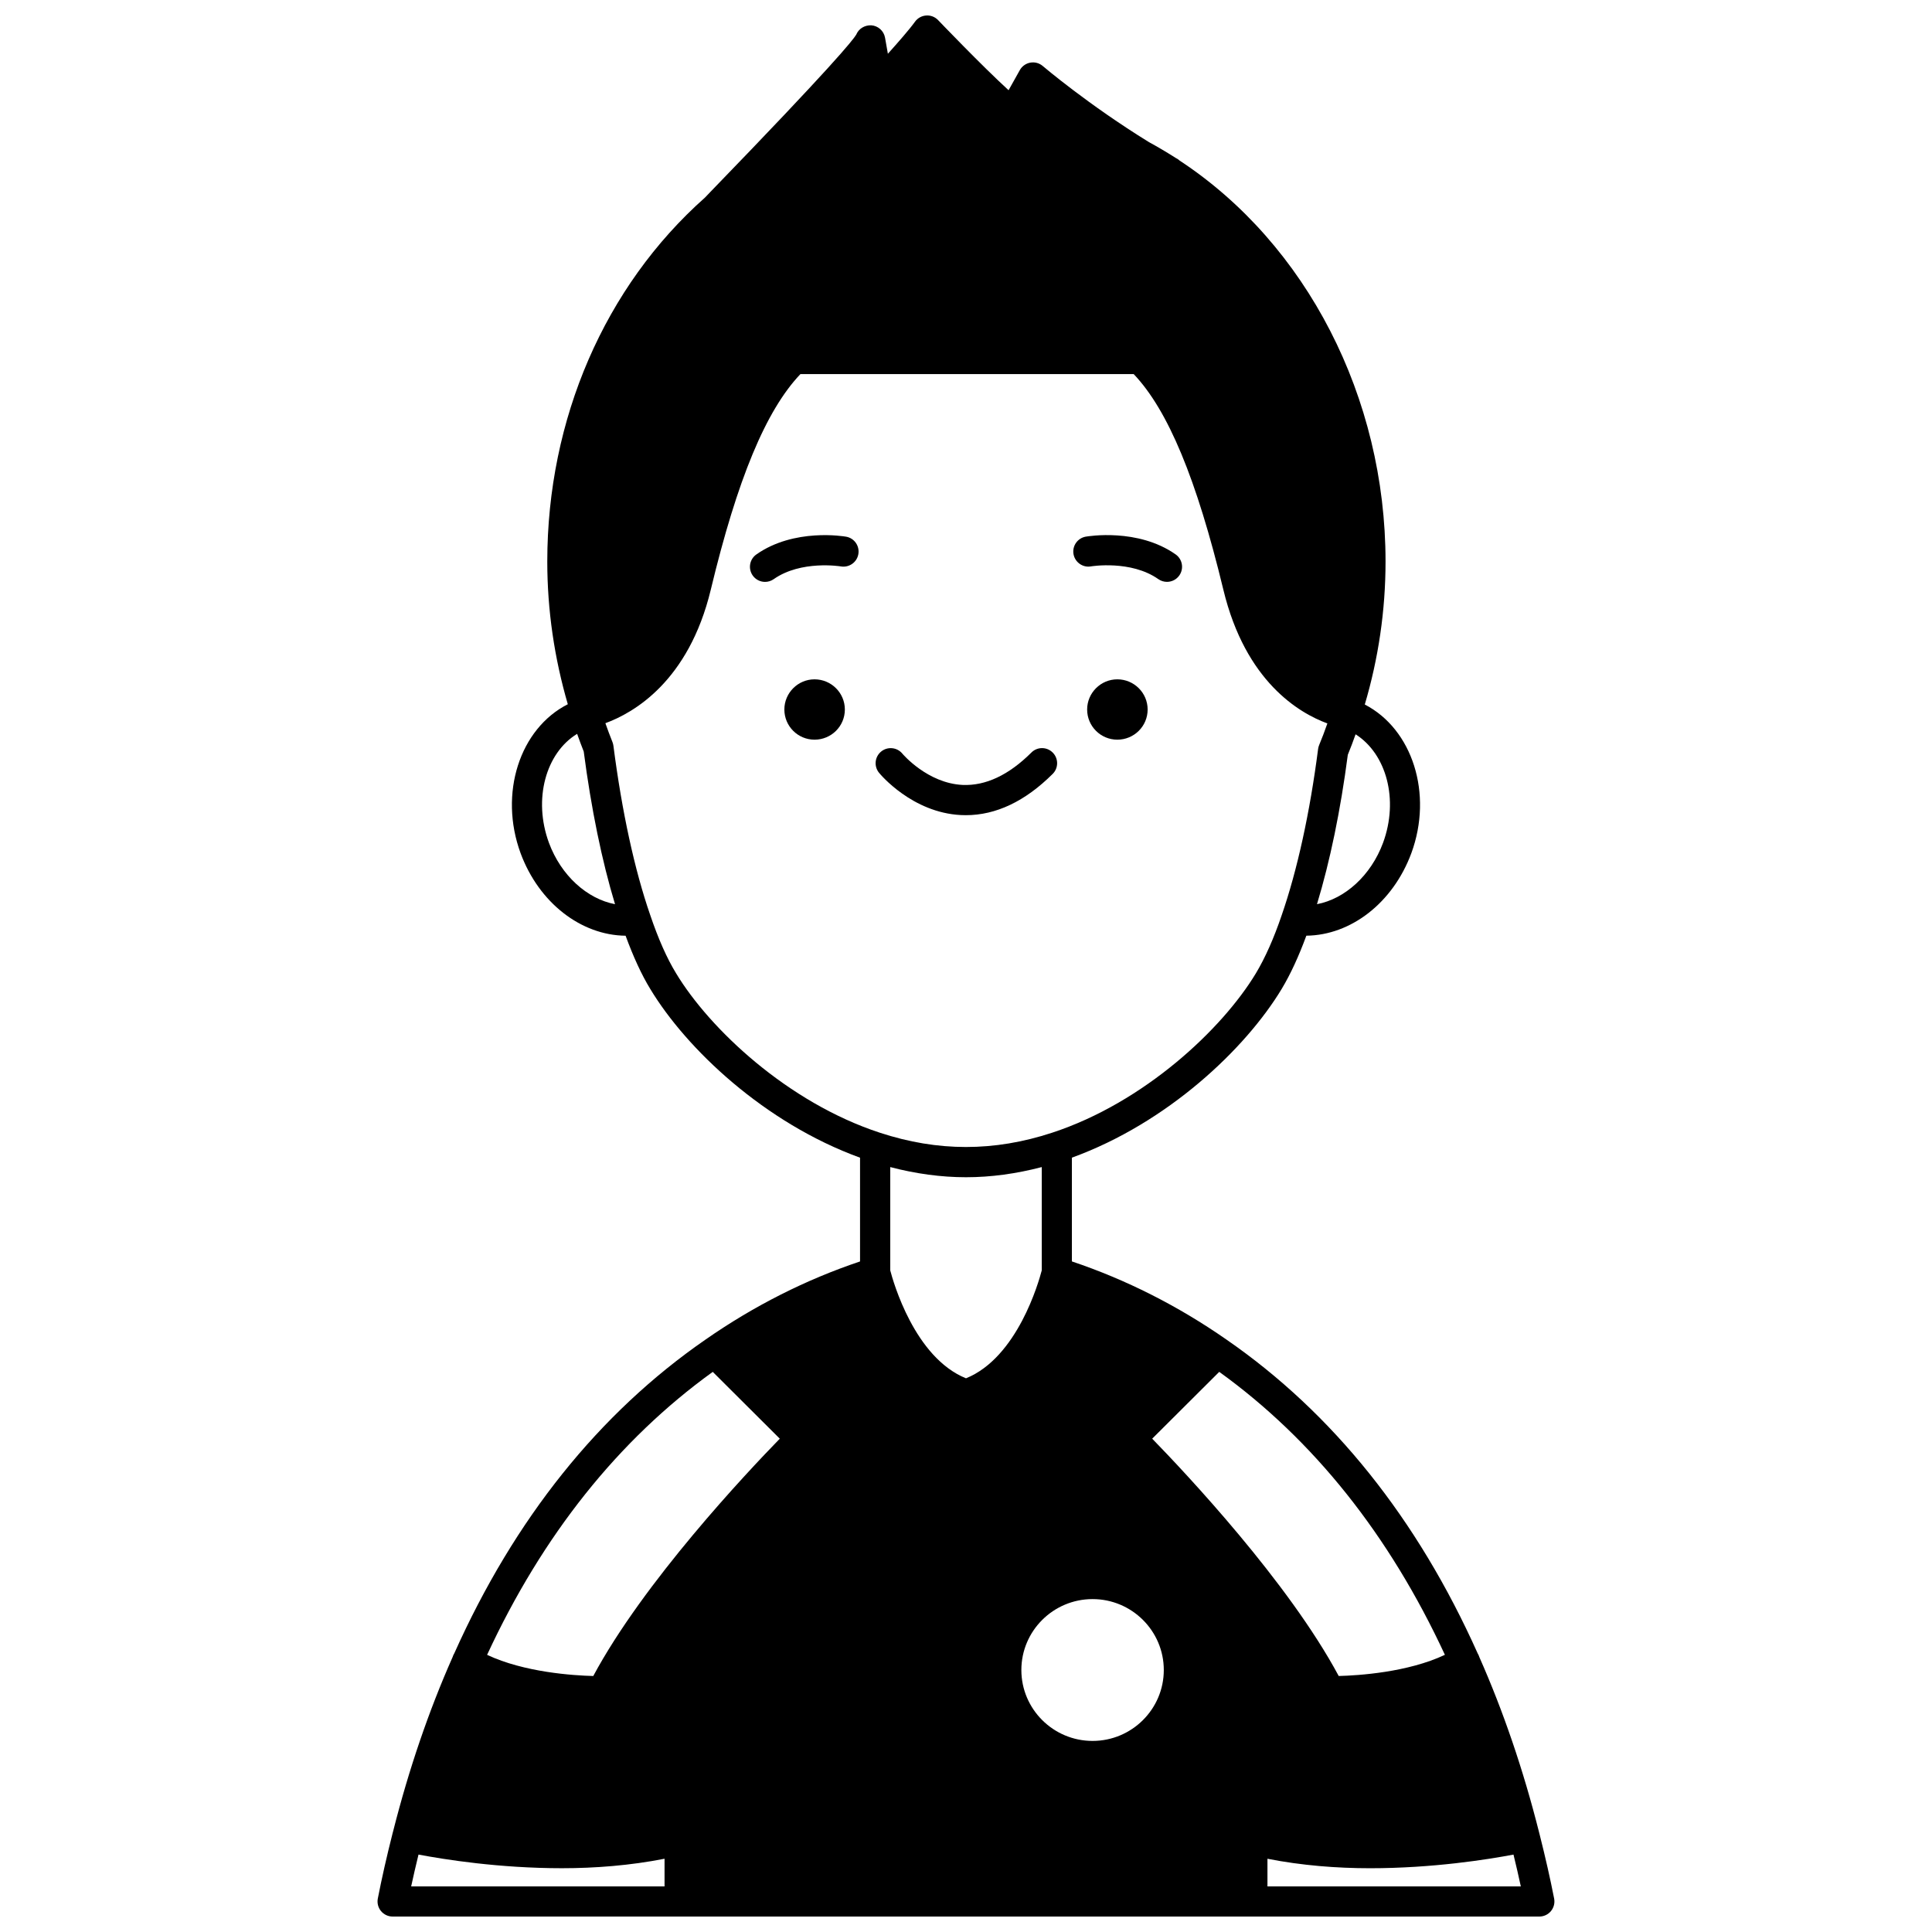 <?xml version="1.0" encoding="UTF-8"?>
<!-- Uploaded to: SVG Repo, www.svgrepo.com, Generator: SVG Repo Mixer Tools -->
<svg width="800px" height="800px" version="1.1" viewBox="144 144 512 512" xmlns="http://www.w3.org/2000/svg">
 <defs>
  <clipPath id="a">
   <path d="m244 148.09h312v503.81h-312z"/>
  </clipPath>
 </defs>
 <path d="m440.1 324.03c-4.398 0-7.996 3.598-7.996 7.996 0 4.438 3.598 7.996 7.996 7.996 4.438 0 8.035-3.559 8.035-7.996 0.004-4.398-3.594-7.996-8.035-7.996z"/>
 <path d="m359.86 324.03c-4.398 0-7.996 3.598-7.996 7.996 0 4.438 3.598 7.996 7.996 7.996 4.438 0 8.035-3.559 8.035-7.996 0-4.398-3.598-7.996-8.035-7.996z"/>
 <path d="m433.11 294.1c0.102-0.023 10.602-1.73 17.852 3.371 0.699 0.492 1.504 0.727 2.297 0.727 1.254 0 2.496-0.59 3.273-1.699 1.266-1.809 0.836-4.297-0.973-5.574-10.008-7.039-23.258-4.801-23.824-4.707-2.172 0.383-3.617 2.445-3.246 4.617 0.375 2.176 2.465 3.652 4.621 3.266z"/>
 <path d="m368.23 286.23c-0.566-0.102-13.785-2.332-23.785 4.703-1.809 1.273-2.242 3.762-0.973 5.574 0.781 1.109 2.019 1.699 3.273 1.699 0.793 0 1.594-0.234 2.297-0.727 7.25-5.098 17.707-3.391 17.809-3.371 2.164 0.363 4.238-1.074 4.617-3.246 0.387-2.18-1.062-4.25-3.238-4.633z"/>
 <g clip-path="url(#a)">
  <path d="m552.02 630.17c-0.035-0.203-0.082-0.402-0.152-0.598-4.164-16.523-9.492-32.129-15.824-46.418-0.105-0.352-0.246-0.664-0.438-0.973-15.969-35.684-38.367-63.676-66.59-83.184-12.879-8.965-26.645-15.906-40.953-20.707v-27.5c25.27-9.164 46.016-28.812 55.609-44.734 2.348-3.906 4.531-8.668 6.523-14.086 11.809-0.129 22.941-8.695 27.824-21.863 5.805-15.793 0.27-32.883-12.336-39.402 3.594-12.133 5.5-24.848 5.5-37.906 0-43.449-20.891-84.09-54.562-106.24-0.309-0.289-0.66-0.527-1.051-0.707-0.02-0.016-0.055-0.039-0.109-0.074-2.559-1.613-4.894-2.988-6.949-4.098-16.074-9.898-28.051-20.082-28.168-20.184-0.914-0.781-2.113-1.109-3.297-0.898-1.18 0.211-2.203 0.941-2.785 1.984l-2.981 5.328c-7.09-6.481-18.535-18.434-18.672-18.578-0.824-0.859-1.984-1.316-3.172-1.223-1.184 0.082-2.269 0.688-2.961 1.652-1.414 1.969-4.441 5.438-7.18 8.484l-0.75-4.246c-0.32-1.816-1.84-3.18-3.684-3.293-1.762-0.047-3.312 0.902-3.953 2.477-0.871 1.457-6.477 8.465-38.688 41.715l-1.41 1.473c-26.551 23.57-41.777 58.719-41.777 96.438 0 12.938 1.891 25.625 5.441 37.82-12.723 6.453-18.344 23.617-12.508 39.496 4.879 13.156 16.016 21.723 27.82 21.852 2.039 5.555 4.223 10.324 6.527 14.09 9.594 15.918 30.34 35.562 55.605 44.73v27.5c-14.305 4.801-28.074 11.738-40.941 20.699-28.238 19.516-50.633 47.508-66.598 83.18-0.191 0.309-0.34 0.633-0.445 0.988-6.293 14.188-11.582 29.672-15.73 46.047-0.02 0.043-0.02 0.094-0.035 0.137-0.039 0.156-0.09 0.305-0.125 0.461-1.574 6.219-2.859 11.887-3.922 17.328-0.23 1.172 0.078 2.387 0.836 3.312 0.766 0.922 1.895 1.457 3.09 1.457h303.89c1.195 0 2.328-0.535 3.086-1.457 0.754-0.922 1.066-2.141 0.836-3.312-1.043-5.332-2.309-10.898-3.84-16.965zm-152.02-174.19c6.598 0 13.328-0.926 20.074-2.691v27.383c-0.781 3.004-6.441 23.082-20.074 28.594-13.629-5.512-19.293-25.59-20.074-28.594v-27.383c6.746 1.766 13.477 2.691 20.074 2.691zm52.418 130.59c0 10.363-8.469 18.793-18.875 18.793s-18.871-8.43-18.871-18.793c0-10.363 8.465-18.793 18.871-18.793s18.875 8.43 18.875 18.793zm74.496-4.023c-9.844 4.644-22.891 5.481-28.141 5.609-13.352-24.895-40.551-53.773-49.43-62.891l17.77-17.707c24.973 18.016 45.066 43.211 59.801 74.988zm-16.387-215.2c-3.227 8.707-10.125 14.867-17.512 16.27 3.445-11.332 6.246-24.863 8.168-39.586 0.734-1.785 1.418-3.602 2.062-5.434 8.176 5.188 11.488 17.309 7.281 28.75zm-221.05 0.012c-4.258-11.574-0.82-23.828 7.469-28.879 0.535 1.512 1.109 3.062 1.75 4.684 1.988 15.234 4.836 29.066 8.293 40.457-7.391-1.41-14.289-7.566-17.512-16.262zm33.684 34.562c-2.402-3.922-4.699-9.09-6.832-15.383-4.141-11.926-7.519-27.453-9.766-44.898-0.043-0.332-0.129-0.66-0.25-0.973-0.699-1.746-1.312-3.402-1.879-5.012 7.465-2.727 22.055-11.051 27.926-35.359 7.039-29.293 14.609-47.543 23.762-57.156h88.32c9.102 9.574 16.676 27.816 23.766 57.16 5.887 24.398 20.137 32.691 27.562 35.418-0.68 1.938-1.391 3.859-2.176 5.723-0.141 0.332-0.234 0.68-0.281 1.035-2.172 16.879-5.512 32.113-9.656 44.086-2.074 6.109-4.379 11.285-6.832 15.375-8.883 14.738-29.574 34.242-54.004 42.246-15.371 5.047-30.277 5.047-45.648 0-24.426-8-45.117-27.508-54.012-42.262zm9.727 105.64 17.766 17.707c-8.879 9.121-36.078 38-49.43 62.891-5.246-0.129-18.293-0.965-28.137-5.609 14.727-31.77 34.82-56.961 59.801-74.988zm-77.98 127.92c6.871 1.305 21.398 3.617 38 3.617 8.781 0 18.113-0.719 27.203-2.512v7.328h-67.148c0.578-2.703 1.242-5.531 1.945-8.434zm224.98 8.434v-7.324c9.086 1.793 18.418 2.512 27.203 2.512 16.582 0 31.125-2.312 38-3.617 0.703 2.898 1.367 5.727 1.941 8.434z"/>
 </g>
 <path d="m398.65 360c0.438 0.02 0.875 0.031 1.312 0.031 7.984 0 15.719-3.676 23.012-10.941 1.562-1.559 1.57-4.086 0.008-5.652-1.559-1.566-4.086-1.578-5.652-0.008-6 5.977-12.125 8.844-18.211 8.586-9.301-0.434-15.875-8.16-15.988-8.301-1.402-1.691-3.914-1.941-5.617-0.547-1.711 1.402-1.957 3.918-0.559 5.625 0.352 0.438 8.793 10.562 21.695 11.207z"/>
</svg>